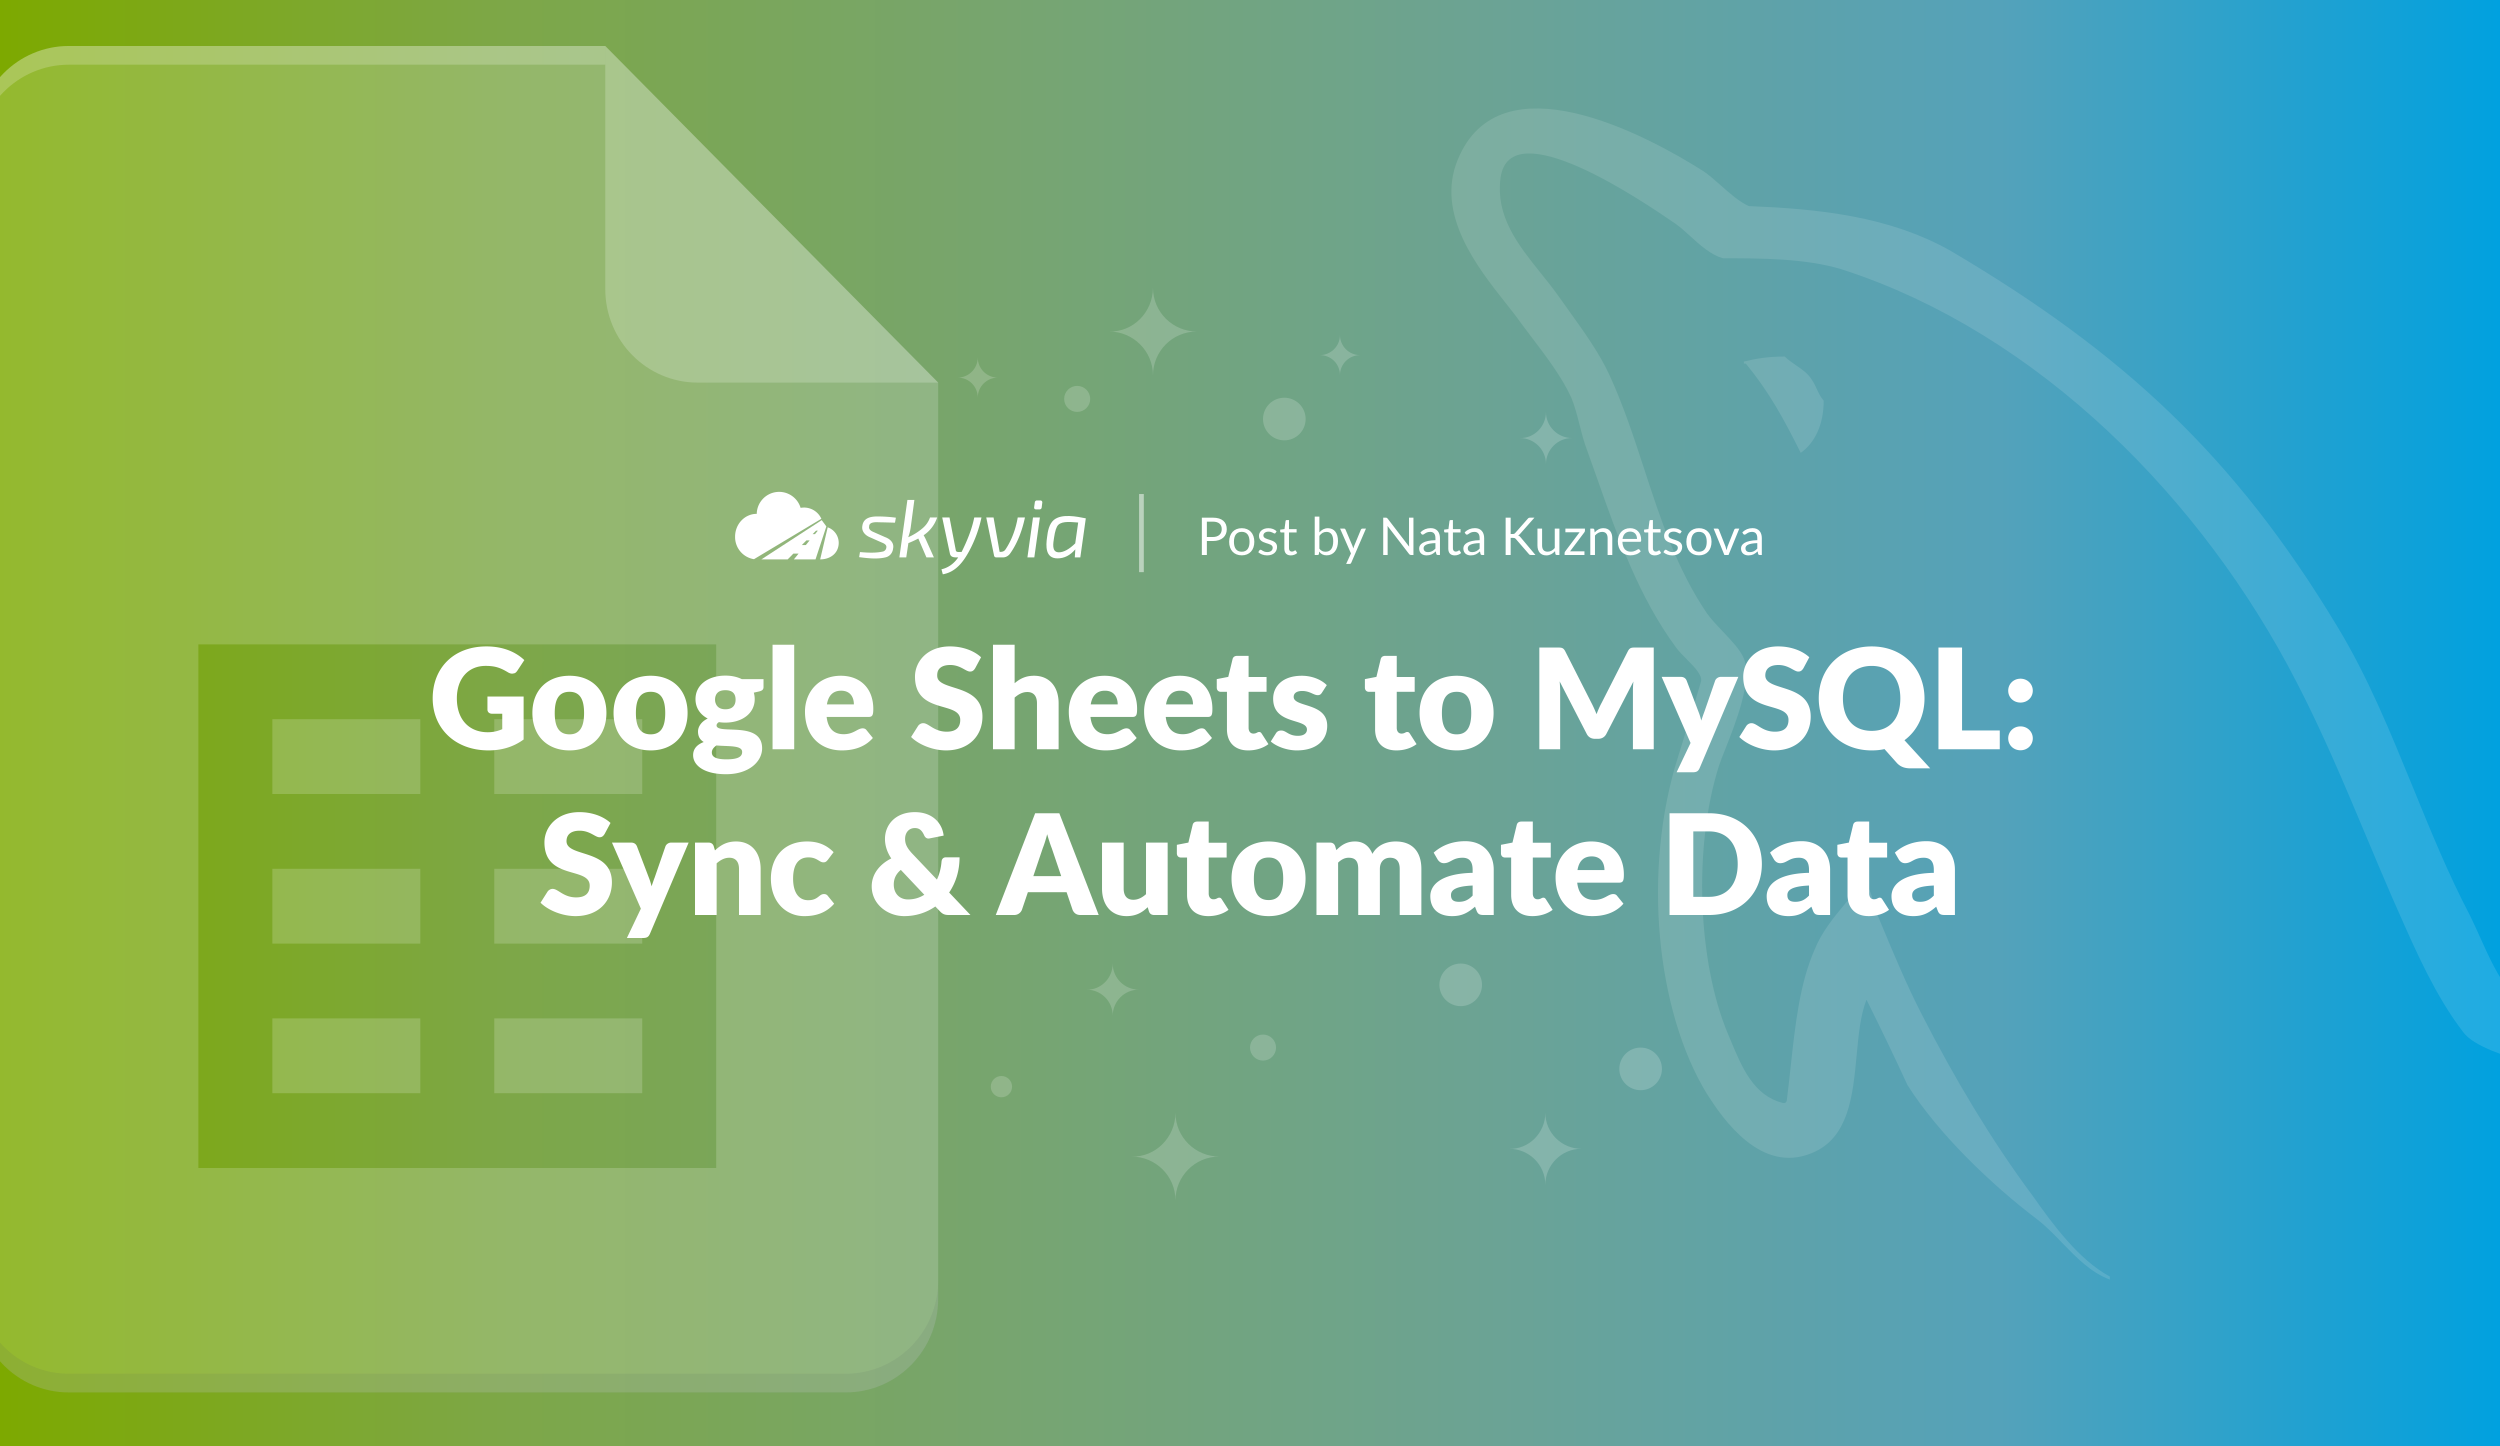 <?xml version="1.0" encoding="UTF-8"?> <svg xmlns="http://www.w3.org/2000/svg" width="2112" height="1222" fill="none"><rect width="100%" height="100%" fill="#808080" stroke="none"/><g clip-path="url(#google-sheets-to-mysql-sync-automate-data__a)"><path fill="url(#google-sheets-to-mysql-sync-automate-data__b)" d="M0 0h2112v1222H0z"></path><g opacity=".12" fill="#fff"><path d="M2203.68 1061.49c43.8-18.65 96.02-25.42 163.45-23.72-1.9-12.71-25.95-27.75-43.58-38.779-5.95-3.716-11.16-6.976-14.55-9.537-27-19.521-55.58-39.894-84.22-57.677-9.23-5.661-22.52-10.39-35.3-14.938-8.24-2.931-16.26-5.786-22.85-8.766-6.74-2.765-15.93-5.529-25.85-8.514-23.54-7.083-51.2-15.405-60.07-27.904-23.05-30.15-39.11-66.564-55.15-102.921-1.57-3.561-3.14-7.122-4.72-10.676-7.36-16.938-14.6-34.185-21.87-51.522-18.54-44.192-37.33-88.969-59.05-130.691-78.75-153.066-216.84-294.379-384.11-348.344-30.61-9.272-68.2-9.308-100.32-9.308-10.19-2.876-19.24-11.107-27.67-18.771-4.1-3.725-8.05-7.317-11.92-10.095-.6-.412-1.32-.901-2.13-1.46-24.31-16.65-138.54-94.893-146.13-37.474-4.29 32.532 14.85 56.415 33.95 80.251 5.45 6.797 10.9 13.591 15.79 20.58 2.65 3.759 5.41 7.607 8.22 11.522 12.36 17.227 25.66 35.755 33.91 53.743 11.98 26.044 20.82 53.124 29.63 80.128 13.75 42.113 27.43 84.041 52.9 121.569 3.69 5.091 8.65 10.312 13.57 15.5 7.43 7.823 14.79 15.569 17.61 22.674 7.31 18.385-6.74 53.887-15.69 76.491-2.26 5.702-4.19 10.584-5.37 14.163-21.95 69.502-17.7 166.113 7.58 226.362.92 2.156 1.84 4.348 2.76 6.556 9.21 22.031 19.1 45.689 43.57 51.845 1.71.43 2.63-.125 3.35-1.684 1.25-9.833 2.32-19.589 3.36-29.206 3.93-35.99 7.63-70.029 20.28-98.824 6.03-14.871 15.98-26.896 25.69-38.627 5.19-6.268 10.31-12.452 14.72-18.942 5.36 3.22 7.32 10.565 9.32 18.09 1.15 4.325 2.32 8.711 4.16 12.406.9 2.144 1.8 4.305 2.7 6.48 10.2 24.464 21.14 50.721 33.56 74.901 27.74 54.237 58.95 106.825 94.32 154.269 16.38 23.41 38.8 53.78 64.86 67.78v2.56c-16.04-5.94-28.36-18.68-40.37-31.11-6.91-7.15-13.72-14.19-21.08-19.78-37.95-28.79-83.4-72.037-109.56-113.524-10.94-23.796-22.77-48.351-34.56-72.038-5.14 12.979-6.72 29.736-8.34 46.985-3.21 34.06-6.6 70.039-37.96 82.639-42.97 17.838-75.03-28.793-88.48-49.981-42.99-70.335-54.76-188.985-24.44-284.763 5.76-18.168 11.69-37.898 16.87-55.14.87-2.883 1.71-5.697 2.53-8.423 1.35-5.388-5.46-12.259-12.17-19.023-3.34-3.373-6.66-6.72-8.93-9.842-31.36-42.633-48.96-92.579-66.4-142.072-2.83-8.031-5.66-16.05-8.54-24.024-2.89-7.45-4.78-14.913-6.64-22.281-1.94-7.694-3.86-15.284-6.87-22.647-7.94-17.345-21.15-34.734-33.4-50.856-3.29-4.329-6.51-8.567-9.54-12.689-3.28-4.738-7.63-10.228-12.47-16.348-23.76-30.019-59.51-75.183-40.61-120.972 35.4-87.285 159.2-21.188 207.25 9.308 4.78 3.099 9.85 7.602 15.09 12.255 7.66 6.794 15.67 13.908 23.68 17.444 58.39 2.309 119.17 8.475 171.01 38.137 144.91 85.619 239.24 172.868 326.06 316.98 25.78 42.451 44.96 89.465 64.13 136.454 14.94 36.611 29.87 73.208 47.91 107.618 3.02 6.1 5.85 12.387 8.69 18.686 7.43 16.499 14.89 33.08 25.87 46.579 3.95 5.665 12.72 8.674 21.11 11.554 4.22 1.447 8.34 2.861 11.71 4.563 10.98 5.704 22.87 10.866 34.86 16.068 18.38 7.977 36.98 16.048 52.81 26.307 48.85 30.568 96.09 66.967 139.02 104.256 8.62 7.76 15.77 17.25 22.91 26.74 6.11 8.12 12.22 16.23 19.25 23.26v7.67c-1.53.48-3.07.95-4.6 1.42-11.99 3.7-23.95 7.39-35.92 10.43-14.67 3.78-28.5 5.26-42.22 6.72-13.87 1.48-27.61 2.95-41.99 6.77-1.58.46-3.18.93-4.82 1.41-16.74 4.9-36.45 10.68-53.34 12.24.82.84 1.71 1.74 1.71 1.74 8.07 23.13 42.49 43.07 70.78 59.46 9.93 5.75 19.1 11.07 26.12 15.93 32.78 23.72 63.15 52.52 87.59 85.56 4.18 4.18 8.36 8.17 12.53 12.15 4.26 4.07 8.52 8.14 12.76 12.39 2.82 4.09 4.67 8.76 6.48 13.35 1.97 4.96 3.9 9.84 6.99 13.8v2.55c-7.44-2.63-12.51-7.95-17.54-13.23-2.98-3.13-5.95-6.24-9.39-8.77-7.93-5.44-15.84-11.33-23.74-17.21-10.63-7.92-21.26-15.83-31.92-22.63-16.23-10.33-33.78-18.46-51.41-26.64-17.11-7.92-34.31-15.89-50.48-25.95-37.95-24.26-74.36-51.34-97.73-90.64-2.56-4.04-4.17-8.39-5.72-12.58-2.03-5.5-3.96-10.71-7.81-14.56 1.29-12.04 12.9-15.07 23.96-17.97 3.74-.97 7.41-1.93 10.6-3.22Z"></path><path d="M1473.22 305.46c10.17-2.517 20.25-4.255 34.54-4.255 2.68 2.693 6.02 4.984 9.39 7.297 5.13 3.518 10.33 7.085 13.37 12.188 1.89 2.651 3.09 5.288 4.3 7.923 1.5 3.287 3.01 6.571 5.83 9.878 0 20.373-7.52 35.638-19.4 44.077-13.77-27.699-26.59-51.422-46.39-75.406h-1.64v-1.702Z"></path></g><path fill-rule="evenodd" clip-rule="evenodd" d="M-19.906 1081.55c0 43.63 34.977 78.99 78.123 78.99h656.238c43.146 0 78.123-35.36 78.123-78.99v15.8c0 43.63-34.977 78.99-78.123 78.99H58.217c-43.146 0-78.123-35.36-78.123-78.99v-15.8Z" fill="#263238" fill-opacity=".1"></path><path fill-rule="evenodd" clip-rule="evenodd" d="M58.217 38.852h453.117v15.799H58.217c-43.146 0-78.123 35.366-78.123 78.992v-15.799c0-43.626 34.977-78.992 78.123-78.992Z" fill="#fff" fill-opacity=".2"></path><path opacity=".2" fill-rule="evenodd" clip-rule="evenodd" d="m511.336 38.852 281.245 284.371H589.459c-43.146 0-78.123-35.366-78.123-78.992V38.852Z" fill="#fff"></path><g opacity=".18" fill="#fff"><path d="M355.071 860.364v63.194H230.073v-63.194h124.998Zm187.496 0v63.194H417.569v-63.194h124.998ZM355.071 733.977v63.193H230.073v-63.193h124.998Zm187.496 0v63.193H417.569v-63.193h124.998ZM355.071 607.59v63.193H230.073V607.59h124.998Zm187.496 0v63.193H417.569V607.59h124.998Z"></path><path fill-rule="evenodd" clip-rule="evenodd" d="M792.571 323.226v774.114c0 43.63-34.977 79-78.124 79H58.21c-43.147 0-78.124-35.37-78.124-79V117.847c0-43.626 34.978-78.991 78.124-78.991h453.116l281.245 284.37Zm-624.997 221.17v442.355h437.492V544.396H167.574Z"></path></g><path opacity=".18" fill-rule="evenodd" clip-rule="evenodd" d="M1132 317c0-9.546 7.75-17 17-17-9.54 0-17-7.755-17-17 0 9.544-7.75 17-17 17 9.54 0 17 7.454 17 17Zm-305.999 19c0-9.546 7.753-17 16.999-17-9.543 0-16.999-7.755-16.999-17 0 9.544-7.755 17-17.001 17 9.545 0 17.001 7.454 17.001 17Zm480.029 12c0 12.38 10.05 22.05 22.03 22.05-12.37 0-22.03 10.061-22.03 22.054 0-12.381-10.05-22.054-22.03-22.054 11.98.388 22.03-9.67 22.03-22.05Zm-366 466c0 12.38 10.05 22.05 22.03 22.05-12.367 0-22.03 10.061-22.03 22.054 0-12.381-10.05-22.054-22.03-22.054 11.98.388 22.03-9.67 22.03-22.05Zm365.47 126c0 17.123 13.91 30.498 30.5 30.498-17.12 0-30.5 13.915-30.5 30.502 0-17.123-13.91-30.502-30.5-30.502 16.59.536 30.5-13.375 30.5-30.498Zm-312.47 0c0 20.81 16.89 37.064 37.03 37.064-20.79 0-37.03 16.911-37.03 37.066 0-20.807-16.894-37.066-37.03-37.066 20.136.652 37.03-16.254 37.03-37.064Zm-19-697c0 20.81 16.894 37.064 37.03 37.064-20.788 0-37.03 16.911-37.03 37.069 0-20.81-16.894-37.069-37.03-37.069 20.136.652 37.03-16.254 37.03-37.064Z" fill="#fff"></path><path opacity=".18" d="M1085 336c-9.94 0-18 8.064-18 17.999 0 9.942 8.06 18 18 18s18-8.058 18-18c0-9.935-8.06-17.999-18-17.999Zm149 478c-9.94 0-18 8.064-18 17.999 0 9.942 8.06 18 18 18s18-8.058 18-18c0-9.935-8.06-17.999-18-17.999Zm152 71c-9.94 0-18 8.064-18 17.999 0 9.942 8.06 18 18 18s18-8.058 18-18c0-9.935-8.06-17.999-18-17.999ZM910 347.996c6.074 0 11-4.924 11-10.998 0-6.075-4.926-10.998-11-10.998s-11 4.923-11 10.998c0 6.074 4.926 10.998 11 10.998Zm-64 579c4.969 0 9-4.028 9-8.998S850.969 909 846 909s-9 4.028-9 8.998 4.031 8.998 9 8.998Zm221-31c6.07 0 11-4.924 11-10.998 0-6.075-4.93-10.998-11-10.998s-11 4.923-11 10.998c0 6.074 4.93 10.998 11 10.998Z" fill="#fff"></path><path d="M411.793 599.429v-10.974h30.562v36.285c-8.791 6.431-18.821 9.204-29.677 9.204-28.379 0-47.141-18.762-47.141-43.955 0-25.665 17.7-43.896 45.43-43.896 14.396 0 25.075 4.956 31.978 11.564l-5.782 8.791c-.885 1.357-1.829 2.183-2.714 2.36-.885.177-1.475.295-1.829.295-1.121 0-2.36-.413-3.599-1.18-6.313-3.776-10.738-5.369-18.762-5.369-14.868 0-24.308 10.974-24.308 27.435 0 18.172 10.561 28.615 26.137 28.615 4.779 0 8.496-1.003 12.213-2.596v-13.039h-8.496c-2.537 0-4.012-1.475-4.012-3.54Zm69.36-28.556c18.526 0 31.152 12.036 31.152 31.388 0 19.529-12.626 31.683-31.152 31.683-18.644 0-31.388-12.154-31.388-31.683 0-19.352 12.744-31.388 31.388-31.388Zm0 49.501c8.437 0 12.272-5.9 12.272-17.995s-3.835-17.936-12.272-17.936c-8.673 0-12.508 5.841-12.508 17.936 0 12.095 3.835 17.995 12.508 17.995Zm68.564-49.501c18.526 0 31.152 12.036 31.152 31.388 0 19.529-12.626 31.683-31.152 31.683-18.644 0-31.388-12.154-31.388-31.683 0-19.352 12.744-31.388 31.388-31.388Zm0 49.501c8.437 0 12.272-5.9 12.272-17.995s-3.835-17.936-12.272-17.936c-8.673 0-12.508 5.841-12.508 17.936 0 12.095 3.835 17.995 12.508 17.995Zm76.898-46.669h18.408v6.667c0 2.065-1.003 3.127-3.776 3.776l-4.425 1.003c.472 1.711.767 3.54.767 5.487 0 12.213-10.856 19.824-24.78 19.824-1.888 0-3.717-.118-5.428-.413-1.357.826-2.006 1.77-2.006 2.773 0 8.201 38.468-4.307 38.468 19.352 0 11.092-10.915 21.889-30.444 21.889-19.116 0-27.848-7.788-27.848-16.048 0-5.428 3.304-8.968 8.968-11.151-3.009-1.829-4.838-4.484-4.838-8.968 0-3.658 2.537-8.201 8.201-10.856-6.372-3.363-10.325-9.027-10.325-16.402 0-12.272 10.974-19.883 25.252-19.883 5.192 0 9.794 1.003 13.806 2.95Zm-13.806 25.488c6.077 0 8.614-3.363 8.614-8.142 0-4.956-2.537-7.965-8.614-7.965-6.077 0-8.614 3.009-8.614 7.965 0 4.661 2.655 8.142 8.614 8.142Zm14.16 36.049c0-5.782-11.505-4.543-21.712-5.487-2.301 1.593-3.894 3.481-3.894 5.9 0 3.422 2.655 5.841 12.39 5.841 10.502 0 13.216-2.655 13.216-6.254Zm25.683-90.565h18.29V633h-18.29v-88.323Zm80.979 61.006h-35.282c1.18 10.207 6.431 14.573 14.396 14.573 8.555 0 11.682-4.956 16.048-4.956 1.475 0 2.537.531 3.304 1.593l5.31 6.549c-7.493 8.614-17.936 10.502-26.314 10.502-17.11 0-31.034-11.21-31.034-32.863 0-16.343 11.564-30.208 30.208-30.208 16.166 0 27.494 10.325 27.494 28.025 0 5.428-.826 6.785-4.13 6.785Zm-35.046-10.62h22.774c0-5.782-2.832-11.564-10.738-11.564-6.903 0-10.797 4.071-12.036 11.564Zm130.214-39.825-4.956 9.263c-1.18 1.888-2.301 2.832-4.366 2.832-3.599 0-8.024-5.546-16.756-5.546-7.493 0-11.092 3.422-11.092 8.85 0 13.924 38.35 6.018 38.35 34.81 0 15.871-11.21 28.497-30.798 28.497-10.679 0-22.774-4.602-29.5-11.328l5.9-9.322c.944-1.357 2.537-2.36 4.366-2.36 4.661 0 9.086 7.198 19.824 7.198 7.257 0 11.446-3.068 11.446-9.971 0-16.166-38.232-4.425-38.232-36.521 0-12.98 10.62-25.547 29.5-25.547 10.561 0 20.178 3.481 26.314 9.145Zm28.362-10.561v32.509c4.425-3.776 9.263-6.313 16.402-6.313 13.393 0 20.768 9.794 20.768 23.246V633h-18.29v-38.881c0-5.959-2.773-9.499-8.142-9.499-4.012 0-7.434 1.829-10.738 4.72V633h-18.29v-88.323h18.29Zm99.334 61.006h-35.282c1.18 10.207 6.431 14.573 14.396 14.573 8.555 0 11.682-4.956 16.048-4.956 1.475 0 2.537.531 3.304 1.593l5.31 6.549c-7.493 8.614-17.936 10.502-26.314 10.502-17.11 0-31.034-11.21-31.034-32.863 0-16.343 11.564-30.208 30.208-30.208 16.166 0 27.494 10.325 27.494 28.025 0 5.428-.826 6.785-4.13 6.785Zm-35.046-10.62h22.774c0-5.782-2.832-11.564-10.738-11.564-6.903 0-10.797 4.071-12.036 11.564Zm98.651 10.62h-35.278c1.18 10.207 6.431 14.573 14.396 14.573 8.552 0 11.682-4.956 16.052-4.956 1.47 0 2.53.531 3.3 1.593l5.31 6.549c-7.49 8.614-17.94 10.502-26.314 10.502-17.11 0-31.034-11.21-31.034-32.863 0-16.343 11.564-30.208 30.208-30.208 16.17 0 27.49 10.325 27.49 28.025 0 5.428-.82 6.785-4.13 6.785Zm-35.042-10.62h22.772c0-5.782-2.83-11.564-10.736-11.564-6.903 0-10.797 4.071-12.036 11.564Zm69.412 38.881c-11.57 0-17.94-7.021-17.94-17.877v-31.624h-5.19c-1.89 0-3.42-1.239-3.42-3.599v-7.139l9.73-1.888 3.6-14.927c.47-1.888 1.83-2.832 4.01-2.832h9.56v17.877h15.17v12.508h-15.17v30.385c0 2.832 1.42 4.897 4.01 4.897 2.72 0 3.31-1.357 4.84-1.357 1.12 0 1.65.472 2.36 1.593l5.55 8.673c-4.72 3.54-10.8 5.31-17.11 5.31Zm66.41-55.165-4.13 6.431c-.95 1.475-1.89 2.065-3.54 2.065-3.48 0-6.55-3.54-13.1-3.54-4.66 0-7.2 1.888-7.2 5.015 0 8.968 28.32 4.602 28.32 24.367 0 12.154-8.97 20.827-25.72 20.827-8.26 0-17.23-3.304-21.95-7.552l4.25-6.726c.94-1.593 2.3-2.537 4.6-2.537 4.25 0 6.02 4.484 14.04 4.484 5.67 0 7.67-2.655 7.67-5.31 0-9.735-28.55-3.776-28.55-26.078 0-10.384 7.96-19.352 24.19-19.352 8.9 0 16.57 3.363 21.12 7.906Zm58.73 55.165c-11.56 0-17.93-7.021-17.93-17.877v-31.624h-5.19c-1.89 0-3.43-1.239-3.43-3.599v-7.139l9.74-1.888 3.6-14.927c.47-1.888 1.83-2.832 4.01-2.832h9.56v17.877h15.16v12.508h-15.16v30.385c0 2.832 1.41 4.897 4.01 4.897 2.71 0 3.3-1.357 4.84-1.357 1.12 0 1.65.472 2.36 1.593l5.54 8.673c-4.72 3.54-10.79 5.31-17.11 5.31Zm51.03-63.071c18.52 0 31.15 12.036 31.15 31.388 0 19.529-12.63 31.683-31.15 31.683-18.65 0-31.39-12.154-31.39-31.683 0-19.352 12.74-31.388 31.39-31.388Zm0 49.501c8.43 0 12.27-5.9 12.27-17.995s-3.84-17.936-12.27-17.936c-8.68 0-12.51 5.841-12.51 17.936 0 12.095 3.83 17.995 12.51 17.995Zm151.21-73.337h15.23V633h-17.59v-49.442c0-2.301.12-5.015.42-7.788l-22.84 44.191c-1.41 2.773-3.89 4.189-6.96 4.189h-2.71c-3.07 0-5.55-1.416-6.96-4.189l-22.84-44.309c.24 2.832.42 5.605.42 7.906V633h-17.59v-85.963h15.23c3.48 0 5.01.059 6.6 3.068l22.13 43.601c1.59 3.009 3.01 6.254 4.37 9.617 1.35-3.481 2.77-6.785 4.42-9.794l22.07-43.424c1.59-3.009 3.12-3.068 6.6-3.068Zm71.95 24.78h14.75l-32.69 77.054c-1.12 2.419-2.3 3.54-5.78 3.54h-13.69l11.8-24.78-24.42-55.814h16.16c2.83 0 4.25 1.475 4.96 3.186l10.03 26.373a53.943 53.943 0 0 1 2.3 7.375c.88-2.537 1.71-5.074 2.65-7.493l9.09-26.255c.71-1.829 2.71-3.186 4.84-3.186Zm74.7-16.579-4.95 9.263c-1.18 1.888-2.3 2.832-4.37 2.832-3.6 0-8.02-5.546-16.76-5.546-7.49 0-11.09 3.422-11.09 8.85 0 13.924 38.35 6.018 38.35 34.81 0 15.871-11.21 28.497-30.8 28.497-10.67 0-22.77-4.602-29.5-11.328l5.9-9.322c.95-1.357 2.54-2.36 4.37-2.36 4.66 0 9.09 7.198 19.82 7.198 7.26 0 11.45-3.068 11.45-9.971 0-16.166-38.23-4.425-38.23-36.521 0-12.98 10.62-25.547 29.5-25.547 10.56 0 20.18 3.481 26.31 9.145Zm80.39 70.092 21.77 23.777h-16.41c-4.72 0-8.31-1.003-11.56-4.307l-10.68-11.977c-3.36.767-6.96 1.121-10.8 1.121-26.78 0-44.72-19.116-44.72-43.955s17.94-43.896 44.72-43.896c26.73 0 44.61 19.175 44.61 43.896 0 14.75-6.2 27.435-16.93 35.341Zm-51.98-35.341c0 17.228 8.96 27.435 24.3 27.435 15.23 0 24.19-10.207 24.19-27.435 0-17.051-8.96-27.435-24.19-27.435-15.34 0-24.3 10.384-24.3 27.435Zm100.64 27.081h31.86V633h-51.8v-85.963h19.94v70.033Zm38.99-33.63c0-5.605 4.48-10.089 10.38-10.089 5.84 0 10.39 4.484 10.39 10.089 0 5.723-4.55 10.089-10.39 10.089-5.9 0-10.38-4.366-10.38-10.089Zm0 40.297c0-5.605 4.48-10.089 10.38-10.089 5.84 0 10.39 4.484 10.39 10.089 0 5.723-4.55 10.089-10.39 10.089-5.9 0-10.38-4.366-10.38-10.089ZM515.765 695.238l-4.956 9.263c-1.18 1.888-2.301 2.832-4.366 2.832-3.599 0-8.024-5.546-16.756-5.546-7.493 0-11.092 3.422-11.092 8.85 0 13.924 38.35 6.018 38.35 34.81 0 15.871-11.21 28.497-30.798 28.497-10.679 0-22.774-4.602-29.5-11.328l5.9-9.322c.944-1.357 2.537-2.36 4.366-2.36 4.661 0 9.086 7.198 19.824 7.198 7.257 0 11.446-3.068 11.446-9.971 0-16.166-38.232-4.425-38.232-36.521 0-12.98 10.62-25.547 29.5-25.547 10.561 0 20.178 3.481 26.314 9.145Zm51.247 16.579h14.75l-32.686 77.054c-1.121 2.419-2.301 3.54-5.782 3.54h-13.688l11.8-24.78-24.426-55.814h16.166c2.832 0 4.248 1.475 4.956 3.186l10.03 26.373a53.397 53.397 0 0 1 2.301 7.375c.885-2.537 1.711-5.074 2.655-7.493l9.086-26.255c.708-1.829 2.714-3.186 4.838-3.186Zm35.941 3.068 1.062 3.54c4.779-4.425 9.853-7.552 17.818-7.552 13.393 0 20.768 9.794 20.768 23.246V773h-18.29v-38.881c0-5.959-2.773-9.499-8.142-9.499-4.012 0-7.434 1.829-10.738 4.72V773h-18.29v-61.183h11.328c2.301 0 3.776 1.003 4.484 3.068Zm101.281 5.015-4.838 6.431c-1.121 1.357-1.888 2.183-3.776 2.183-3.54 0-5.31-4.189-12.626-4.189-8.968 0-12.98 6.785-12.98 17.936 0 11.741 4.779 18.231 12.744 18.231 8.496 0 8.968-5.192 13.334-5.192 1.475 0 2.537.531 3.304 1.593l5.31 6.549c-7.493 8.614-16.992 10.502-25.37 10.502-14.986 0-28.084-11.564-28.084-31.683 0-17.7 10.62-31.388 30.562-31.388 9.617 0 16.579 3.127 22.42 9.027Zm97.618 34.102L819.847 773h-18.054c-3.658 0-5.369-.649-7.906-3.304l-3.717-3.894c-7.493 5.192-16.402 8.142-26.373 8.142-13.688 0-27.376-9.794-27.376-25.193 0-10.384 6.844-18.703 16.52-23.541-3.776-5.723-5.31-11.269-5.31-16.461 0-12.213 9.086-22.656 25.252-22.656 15.281 0 23.187 9.676 24.308 19.824l-11.8 2.36c-.354.059-.767.118-1.062.118-1.534 0-2.714-.885-3.54-2.596-1.829-4.071-3.953-6.254-7.906-6.254-5.428 0-8.26 4.366-8.26 9.086 0 4.071 1.298 7.257 5.664 12.095l21.24 22.361c2.124-4.661 3.481-9.853 3.894-15.281.236-2.183 1.534-3.54 3.658-3.54h11.564c0 11.387-3.186 21.476-8.791 29.736Zm-21.004 1.888-19.824-21.004c-4.307 3.599-5.959 7.729-5.959 12.39 0 7.493 4.779 12.567 12.036 12.567 5.251 0 9.794-1.416 13.747-3.953Zm114.067-68.853L928.191 773h-15.458c-3.481 0-5.487-1.77-6.608-4.307l-5.074-14.986h-32.686l-5.074 14.986a6.967 6.967 0 0 1-6.49 4.307h-15.576l33.276-85.963h20.414Zm-21.948 53.1h23.541l-7.965-23.541c-1.18-3.009-2.537-7.139-3.894-11.859-1.18 4.779-2.596 8.968-3.776 11.977l-7.906 23.423Zm95.19-28.32h18.29V773h-11.328c-2.301 0-3.776-1.003-4.484-3.068l-1.062-3.54c-4.661 4.543-9.912 7.552-17.818 7.552-13.393 0-20.768-9.853-20.768-23.305v-38.822h18.29v38.822c0 6.077 2.773 9.499 8.142 9.499 4.012 0 7.434-1.829 10.738-4.72v-43.601Zm52.603 62.127c-11.56 0-17.93-7.021-17.93-17.877v-31.624h-5.195c-1.888 0-3.422-1.239-3.422-3.599v-7.139l9.737-1.888 3.6-14.927c.47-1.888 1.83-2.832 4.01-2.832h9.56v17.877h15.16v12.508h-15.16v30.385c0 2.832 1.41 4.897 4.01 4.897 2.71 0 3.3-1.357 4.84-1.357 1.12 0 1.65.472 2.36 1.593l5.54 8.673c-4.72 3.54-10.79 5.31-17.11 5.31Zm51.03-63.071c18.52 0 31.15 12.036 31.15 31.388 0 19.529-12.63 31.683-31.15 31.683-18.65 0-31.39-12.154-31.39-31.683 0-19.352 12.74-31.388 31.39-31.388Zm0 49.501c8.43 0 12.27-5.9 12.27-17.995s-3.84-17.936-12.27-17.936c-8.68 0-12.51 5.841-12.51 17.936 0 12.095 3.83 17.995 12.51 17.995ZM1130.44 773h-18.29v-61.183h11.33c2.3 0 3.77 1.003 4.48 3.068l1 3.304c4.08-4.189 8.74-7.316 15.76-7.316 7.37 0 12.15 4.13 14.69 10.502 4.07-7.552 12.09-10.502 19.65-10.502 14.04 0 21.71 8.555 21.71 23.246V773h-18.29v-38.881c0-6.313-2.72-9.499-8.14-9.499-4.96 0-8.62 3.363-8.62 9.499V773h-18.29v-38.881c0-7.021-2.77-9.499-8.14-9.499-3.3 0-6.25 1.593-8.85 4.13V773Zm84.03-46.964-3.31-5.723c7.38-6.549 16.46-9.676 26.79-9.676 14.87 0 23.95 10.148 23.95 24.131V773h-8.38c-3.48 0-4.95-.649-6.13-3.658l-1.3-3.363c-6.14 5.192-10.97 7.965-19.35 7.965-11.21 0-18.41-5.841-18.41-16.874 0-8.732 7.73-19.057 35.75-19.706v-2.596c0-7.139-3.06-10.148-8.49-10.148-8.62 0-10.09 4.602-15.81 4.602-2.54 0-4.19-1.475-5.31-3.186Zm29.61 30.562v-8.496c-14.63.649-18.29 3.894-18.29 8.083s2.3 5.664 6.73 5.664c4.72 0 7.96-1.534 11.56-5.251Zm50.48 17.346c-11.56 0-17.94-7.021-17.94-17.877v-31.624h-5.19c-1.89 0-3.42-1.239-3.42-3.599v-7.139l9.73-1.888 3.6-14.927c.48-1.888 1.83-2.832 4.02-2.832h9.55v17.877h15.17v12.508h-15.17v30.385c0 2.832 1.42 4.897 4.02 4.897 2.71 0 3.3-1.357 4.83-1.357 1.12 0 1.66.472 2.36 1.593l5.55 8.673c-4.72 3.54-10.8 5.31-17.11 5.31Zm73.15-28.261h-35.28c1.18 10.207 6.43 14.573 14.39 14.573 8.56 0 11.68-4.956 16.05-4.956 1.48 0 2.54.531 3.3 1.593l5.31 6.549c-7.49 8.614-17.93 10.502-26.31 10.502-17.11 0-31.03-11.21-31.03-32.863 0-16.343 11.56-30.208 30.2-30.208 16.17 0 27.5 10.325 27.5 28.025 0 5.428-.83 6.785-4.13 6.785Zm-35.05-10.62h22.78c0-5.782-2.84-11.564-10.74-11.564-6.9 0-10.8 4.071-12.04 11.564Zm155.76-5.074c0 24.839-17.87 43.011-44.6 43.011h-33.39v-85.963h33.39c26.73 0 44.6 18.231 44.6 42.952Zm-20.41 0c0-17.051-8.97-27.612-24.19-27.612h-13.33v55.283h13.33c15.22 0 24.19-10.502 24.19-27.671Zm30.62-3.953-3.3-5.723c7.37-6.549 16.46-9.676 26.79-9.676 14.86 0 23.95 10.148 23.95 24.131V773h-8.38c-3.48 0-4.95-.649-6.13-3.658l-1.3-3.363c-6.14 5.192-10.98 7.965-19.35 7.965-11.21 0-18.41-5.841-18.41-16.874 0-8.732 7.73-19.057 35.75-19.706v-2.596c0-7.139-3.07-10.148-8.49-10.148-8.62 0-10.09 4.602-15.82 4.602-2.53 0-4.19-1.475-5.31-3.186Zm29.62 30.562v-8.496c-14.63.649-18.29 3.894-18.29 8.083s2.3 5.664 6.73 5.664c4.72 0 7.96-1.534 11.56-5.251Zm50.48 17.346c-11.57 0-17.94-7.021-17.94-17.877v-31.624h-5.19c-1.89 0-3.42-1.239-3.42-3.599v-7.139l9.73-1.888 3.6-14.927c.47-1.888 1.83-2.832 4.01-2.832h9.56v17.877h15.16v12.508h-15.16v30.385c0 2.832 1.42 4.897 4.01 4.897 2.72 0 3.31-1.357 4.84-1.357 1.12 0 1.65.472 2.36 1.593l5.55 8.673c-4.72 3.54-10.8 5.31-17.11 5.31Zm25.34-47.908-3.3-5.723c7.37-6.549 16.46-9.676 26.78-9.676 14.87 0 23.96 10.148 23.96 24.131V773h-8.38c-3.48 0-4.96-.649-6.14-3.658l-1.29-3.363c-6.14 5.192-10.98 7.965-19.36 7.965-11.21 0-18.4-5.841-18.4-16.874 0-8.732 7.73-19.057 35.75-19.706v-2.596c0-7.139-3.07-10.148-8.5-10.148-8.61 0-10.08 4.602-15.81 4.602-2.53 0-4.19-1.475-5.31-3.186Zm29.62 30.562v-8.496c-14.63.649-18.29 3.894-18.29 8.083s2.3 5.664 6.73 5.664c4.72 0 7.96-1.534 11.56-5.251ZM655.67 415.706c-9.236 1.257-16.181 9.058-16.377 18.383-10.1 0-18.289 8.615-18.289 19.242-.186 9.454 6.63 17.594 15.965 19.068l56.923-34.139a16.081 16.081 0 0 0-17.54-9.215c-2.67-8.937-11.446-14.597-20.682-13.339Zm136.045 21.427a28.984 28.984 0 0 1-11.428 15.041 38.003 38.003 0 0 1 2.007 3.883l6.652 14.833h-6.304l-6.858-15.943a87.376 87.376 0 0 1-8.382 3.882l-1.801 12.061h-5.819l6.789-48.521h5.888l-3.117 23.429a41.196 41.196 0 0 1-2.078 8.041 47.635 47.635 0 0 0 11.845-7.348 20.693 20.693 0 0 0 6.581-9.358h6.025Zm-56.759 16.773c-3.991-1.606-7.278-5.069-6.442-9.635.967-7.312 7.943-8.096 14.132-7.971 4.75.065 9.491.413 14.2 1.04l-.762 4.229c-5.68-.184-10.113-.3-13.3-.348-2.638-.125-8.568-.496-8.52 3.467-.69 2.642 2.033 4.097 4.087 4.921l9.421 4.159c4.137 1.497 7.74 4.817 6.719 9.565-.375 3.723-2.829 6.797-6.546 7.556-7.126 1.693-14.942.69-22.132-.208l.692-4.298c6.372.535 13.255.958 19.535-.485a3.772 3.772 0 0 0 2.701-3.119c.55-2.461-1.722-3.59-3.602-4.367-3.409-1.465-6.788-3.007-10.183-4.506Zm94.202-16.773h-6.096c-2.101 10.287-6.039 19.765-10.667 29.113-1.373 0-4.627.684-4.92-1.318l-5.334-27.795h-6.165l6.513 30.637c.798 3.443 4.227 3.119 6.996 3.119-3.341 4.988-8.223 8.738-14.131 10.05l1.108 4.229c10.983-1.852 17.472-10.657 22.444-19.893a105.827 105.827 0 0 0 10.252-28.142Zm36.727 0c-2.214 10.545-6.093 21.342-12.331 30.221-1.552 2.245-3.868 3.672-6.65 3.536h-5.195a1.811 1.811 0 0 1-1.94-1.596l-6.581-32.161h6.166l5.126 29.112c2.027 0 3.662-.2 4.918-2.01 5.375-7.968 8.803-17.681 10.391-27.102h6.096Zm2.084 33.756h5.818l4.711-33.756h-5.819l-4.71 33.756Zm10.875-48.105a1.59 1.59 0 0 1 1.663 1.942l-.485 3.949a1.799 1.799 0 0 1-1.94 1.665h-2.701c-1.294 0-1.871-.648-1.732-1.942l.554-3.881a1.74 1.74 0 0 1 1.869-1.733h2.772Z" fill="#fff"></path><path fill-rule="evenodd" clip-rule="evenodd" d="M908.007 470.889h4.641l4.642-32.995c-7.553-1.49-20.223-4.219-27.016 1.353-3.997 3.434-5.11 9.403-5.681 14.382-1.132 7.768-1.552 18.091 8.797 18.091 5.681.002 10.691-2.54 15.032-7.624l-.415 6.793Zm.346-11.853 2.494-17.606c-4.808-.2-13.14-1.687-16.868 2.045-1.501 1.501-2.667 5.048-3.498 10.64-.585 4.292-2.486 12.477 4.087 12.476 4.018 0 8.613-2.518 13.785-7.555Z" fill="#fff"></path><path d="M692.878 472.578c7.355 0 14.423-3.93 15.545-12.041a13.938 13.938 0 0 0-9.187-15.064l-6.358 27.105Z" fill="#fff"></path><path fill-rule="evenodd" clip-rule="evenodd" d="M674.654 467.659h-4.385l-4.842 4.918h-22.222l50.979-33.166 3.921 5.306-9.149 27.86h-18.3l3.998-4.918Zm2.736-7.208 3.877-3.936 2.7.001-3.202 3.935h-3.375Zm9.09-9.207h2.022l2.376-2.92h-1.521l-2.877 2.92Z" fill="#fff"></path><path opacity=".5" fill="#fff" d="M962.289 417.35h4v66h-4z"></path><path d="M1015.32 437.324h9.3c7.99 0 11.75 3.85 11.75 9.768 0 5.852-4.14 9.966-11.75 9.966h-5.06v11.792h-4.24v-31.526Zm4.24 16.346h5.06c4.86 0 7.5-2.706 7.5-6.578 0-4.026-2.46-6.402-7.5-6.402h-5.06v12.98Zm29.49-7.458c6.51 0 10.6 4.51 10.6 11.484 0 7.018-4.09 11.462-10.6 11.462-6.58 0-10.65-4.444-10.65-11.462 0-6.974 4.07-11.484 10.65-11.484Zm0 19.888c4.4 0 6.56-3.102 6.56-8.382 0-5.302-2.16-8.426-6.56-8.426-4.47 0-6.62 3.124-6.62 8.426 0 5.28 2.15 8.382 6.62 8.382Zm29.43-17.292-.88 1.43c-.17.33-.44.484-.81.484-.86 0-2.14-1.584-5.19-1.584-2.64 0-4.29 1.43-4.29 3.234 0 4.576 11.55 2.442 11.55 9.658 0 4.092-3 7.172-8.43 7.172-3.1 0-5.68-1.122-7.44-2.706l.93-1.496c.24-.374.53-.594 1.03-.594 1.08 0 2.11 1.98 5.68 1.98 3.08 0 4.55-1.694 4.55-3.674 0-4.906-11.59-2.354-11.59-10.032 0-3.432 2.88-6.468 7.92-6.468 2.92 0 5.28.99 6.97 2.596Zm12.02 20.394c-3.52 0-5.48-2.024-5.48-5.72v-13.64h-2.68c-.47 0-.84-.264-.84-.858v-1.562l3.65-.462.9-6.886c.09-.44.4-.748.91-.748h1.98v7.678h6.44v2.838h-6.44v13.376c0 1.87 1.01 2.772 2.44 2.772 1.65 0 2.35-1.056 2.81-1.056.2 0 .4.132.55.374l1.15 1.87c-1.34 1.254-3.37 2.024-5.39 2.024Zm24.12-32.758v13.332c1.87-2.178 4.18-3.564 7.26-3.564 5.24 0 8.47 4.136 8.47 10.912 0 7.216-3.65 12.034-9.59 12.034-2.93 0-4.84-1.144-6.34-3.168l-.19 2.024c-.11.55-.47.836-1.02.836h-2.53v-32.406h3.94Zm0 16.258v10.78c1.43 1.936 3.15 2.64 5.19 2.64 4.21 0 6.49-2.97 6.49-8.844 0-5.456-2.04-7.942-5.72-7.942-2.55 0-4.35 1.232-5.96 3.366Zm36.25-6.138h3.1l-12.43 28.864c-.26.594-.59.968-1.4.968h-2.91l4.07-8.844-9.19-20.988h3.38c.69 0 1.06.396 1.21.814l5.97 14.036c.24.616.44 1.254.59 1.936.2-.682.42-1.342.66-1.958l5.79-14.014c.17-.462.63-.814 1.16-.814Zm39.47-9.24h3.74v31.526h-2.13c-.68 0-1.08-.22-1.52-.77l-18.24-23.76c.07.726.09 1.452.09 2.068v22.462h-3.74v-31.526h2.2c.75 0 .99.132 1.48.726l18.23 23.738c-.06-.77-.11-1.496-.11-2.134v-22.33Zm10.37 13.64-.71-1.254c2.47-2.376 5.26-3.542 8.71-3.542 5.02 0 7.77 3.41 7.77 8.426v14.256h-1.74c-.77 0-1.12-.198-1.36-.924l-.44-2.112c-2.33 2.156-4.36 3.388-7.77 3.388-3.45 0-6.27-1.892-6.27-5.918 0-3.52 3.63-6.71 13.75-6.952v-1.738c0-3.454-1.52-5.258-4.4-5.258-3.85 0-5.04 2.354-6.38 2.354-.53 0-.9-.308-1.16-.726Zm11.94 12.474v-4.62c-7.24.242-9.99 1.848-9.99 4.29 0 2.376 1.63 3.344 3.68 3.344 2.7 0 4.55-1.144 6.31-3.014Zm16.34 5.764c-3.52 0-5.48-2.024-5.48-5.72v-13.64h-2.69c-.46 0-.83-.264-.83-.858v-1.562l3.65-.462.9-6.886c.09-.44.4-.748.9-.748h1.98v7.678h6.45v2.838h-6.45v13.376c0 1.87 1.02 2.772 2.45 2.772 1.65 0 2.35-1.056 2.81-1.056.2 0 .4.132.55.374l1.15 1.87c-1.35 1.254-3.37 2.024-5.39 2.024Zm9.06-18.238-.71-1.254c2.47-2.376 5.26-3.542 8.71-3.542 5.02 0 7.77 3.41 7.77 8.426v14.256h-1.74c-.77 0-1.12-.198-1.36-.924l-.44-2.112c-2.33 2.156-4.36 3.388-7.77 3.388-3.45 0-6.27-1.892-6.27-5.918 0-3.52 3.63-6.71 13.75-6.952v-1.738c0-3.454-1.52-5.258-4.4-5.258-3.85 0-5.04 2.354-6.38 2.354-.53 0-.9-.308-1.16-.726Zm11.94 12.474v-4.62c-7.24.242-9.99 1.848-9.99 4.29 0 2.376 1.63 3.344 3.68 3.344 2.7 0 4.55-1.144 6.31-3.014Zm26.22-26.114v13.816h1.61c1.12 0 1.72-.242 2.27-.924l10.49-11.88c.59-.77 1.17-1.012 2.11-1.012h3.61l-12.01 13.574c-.6.704-1.1 1.144-1.72 1.43.79.264 1.41.77 2.03 1.584l12.54 14.938h-3.7c-1.12 0-1.52-.308-1.94-.902l-10.86-12.518c-.6-.726-1.1-1.012-2.49-1.012h-1.94v14.432h-4.24v-31.526h4.24Zm37.26 9.24h3.92v22.286h-2.34c-.55 0-.9-.264-1.05-.814l-.31-2.398c-1.94 2.134-4.29 3.564-7.39 3.564-4.89 0-7.46-3.366-7.46-8.426v-14.212h3.92v14.212c0 3.366 1.51 5.302 4.68 5.302 2.31 0 4.34-1.166 6.03-3.102v-16.412Zm25.5 0v1.672c0 .55-.2 1.122-.53 1.496l-12.07 16.06h12.18v3.058h-16.78v-1.628c0-.374.17-.946.53-1.408l12.14-16.17h-11.99v-3.08h16.52Zm7.91.814.3 2.42c1.94-2.178 4.29-3.586 7.42-3.586 4.86 0 7.46 3.388 7.46 8.448v14.19h-3.94v-14.19c0-3.366-1.52-5.324-4.67-5.324-2.31 0-4.33 1.188-6.02 3.102v16.412h-3.94v-22.286h2.35c.55 0 .9.264 1.04.814Zm38.13 16.918 1.1 1.43c-1.94 2.354-5.55 3.432-8.74 3.432-6.16 0-10.62-4.224-10.62-11.902 0-6.248 3.94-11.044 10.4-11.044 5.35 0 9.31 3.63 9.31 9.966 0 1.232-.22 1.54-.95 1.54h-14.89c.18 5.61 2.86 8.36 7.08 8.36 3.92 0 5.57-2.156 6.56-2.156.33 0 .57.132.75.374Zm-14.26-9.02h12.19c0-3.63-2.11-6.182-5.7-6.182-3.76 0-5.96 2.31-6.49 6.182Zm27.19 13.926c-3.52 0-5.48-2.024-5.48-5.72v-13.64h-2.68c-.46 0-.84-.264-.84-.858v-1.562l3.65-.462.91-6.886c.08-.44.39-.748.9-.748h1.98v7.678h6.44v2.838h-6.44v13.376c0 1.87 1.01 2.772 2.44 2.772 1.65 0 2.35-1.056 2.82-1.056.19 0 .39.132.55.374l1.14 1.87c-1.34 1.254-3.37 2.024-5.39 2.024Zm22.79-20.394-.88 1.43c-.18.33-.44.484-.82.484-.85 0-2.13-1.584-5.19-1.584-2.64 0-4.29 1.43-4.29 3.234 0 4.576 11.55 2.442 11.55 9.658 0 4.092-2.99 7.172-8.42 7.172-3.11 0-5.68-1.122-7.44-2.706l.92-1.496c.25-.374.53-.594 1.04-.594 1.08 0 2.11 1.98 5.67 1.98 3.08 0 4.56-1.694 4.56-3.674 0-4.906-11.6-2.354-11.6-10.032 0-3.432 2.89-6.468 7.92-6.468 2.93 0 5.28.99 6.98 2.596Zm14.57-2.596c6.51 0 10.6 4.51 10.6 11.484 0 7.018-4.09 11.462-10.6 11.462-6.58 0-10.65-4.444-10.65-11.462 0-6.974 4.07-11.484 10.65-11.484Zm0 19.888c4.4 0 6.55-3.102 6.55-8.382 0-5.302-2.15-8.426-6.55-8.426-4.47 0-6.63 3.124-6.63 8.426 0 5.28 2.16 8.382 6.63 8.382Zm31-19.536h3.06l-9.08 22.286h-3.52l-9.09-22.286h3.19c.64 0 1.06.374 1.21.814l5.65 14.344c.36 1.078.6 2.09.84 3.124.24-1.034.48-2.046.86-3.124l5.72-14.344c.17-.462.61-.814 1.16-.814Zm6.31 4.4-.7-1.254c2.46-2.376 5.26-3.542 8.71-3.542 5.02 0 7.77 3.41 7.77 8.426v14.256h-1.74c-.77 0-1.12-.198-1.37-.924l-.44-2.112c-2.33 2.156-4.35 3.388-7.76 3.388-3.46 0-6.27-1.892-6.27-5.918 0-3.52 3.63-6.71 13.75-6.952v-1.738c0-3.454-1.52-5.258-4.4-5.258-3.85 0-5.04 2.354-6.38 2.354-.53 0-.9-.308-1.17-.726Zm11.95 12.474v-4.62c-7.24.242-9.99 1.848-9.99 4.29 0 2.376 1.63 3.344 3.67 3.344 2.71 0 4.56-1.144 6.32-3.014Z" fill="#fff"></path></g><defs><linearGradient id="google-sheets-to-mysql-sync-automate-data__b" x1="0" y1="1222" x2="2112" y2="1222" gradientUnits="userSpaceOnUse"><stop stop-color="#7DA900"></stop><stop offset=".2" stop-color="#7DA747"></stop><stop offset=".4" stop-color="#77A56F"></stop><stop offset=".6" stop-color="#6BA395"></stop><stop offset=".8" stop-color="#54A2BA"></stop><stop offset="1" stop-color="#00A1DF"></stop></linearGradient><clipPath id="google-sheets-to-mysql-sync-automate-data__a"><path fill="#fff" d="M0 0h2112v1222H0z"></path></clipPath></defs></svg> 